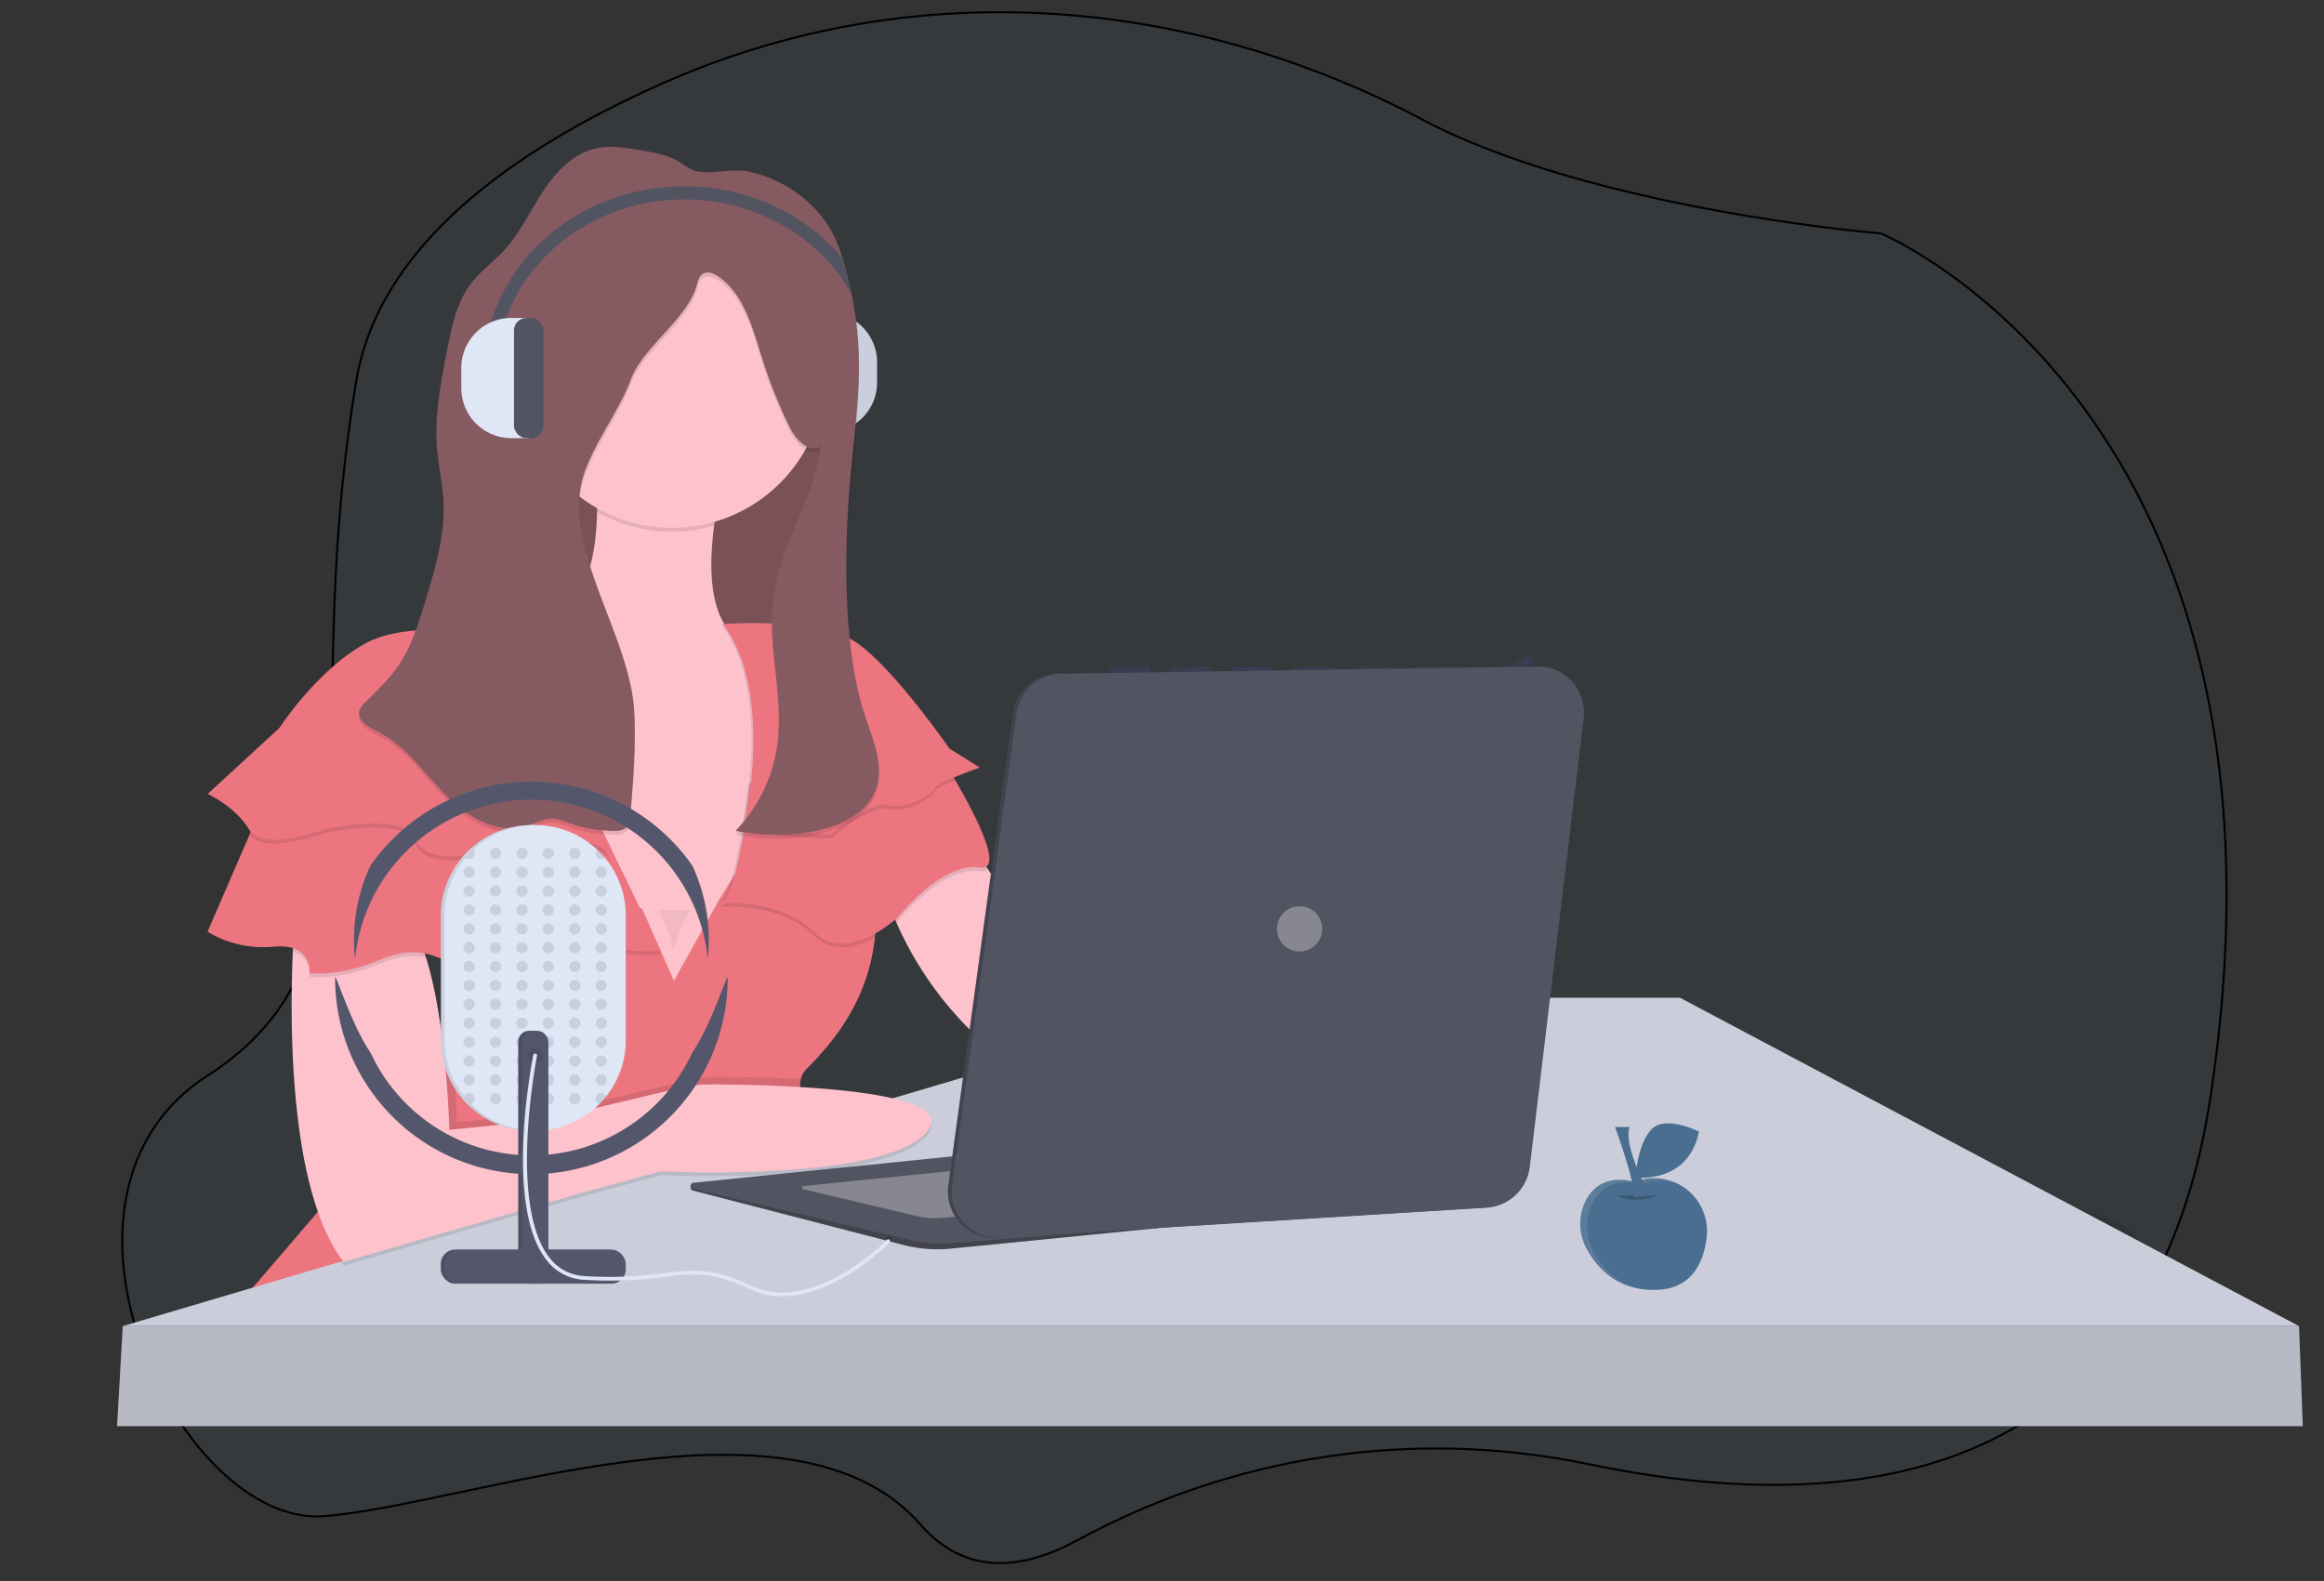 <svg width="1140.21" height="776" xmlns="http://www.w3.org/2000/svg">

 <rect width="100%" height="100%" fill="#333333" stroke="none"/>

 <title>podcast</title>
 <g>
  <title>background</title>
  <rect fill="none" id="canvas_background" height="602" width="802" y="-1" x="-1"/>
 </g>
 <g>
  <title>Layer 1</title>
  <path stroke="null" id="svg_1" opacity="0.1" fill="#496e8f" d="m528.6,755.791c77.07,-41.826 165.11,-55.192 251.15,-37.265c121.92,25.419 275.15,15.455 304.83,-180.649c50.69,-334.919 -161.73,-423.316 -161.73,-423.316s-141.26,-11.601 -224.79,-55.771c-118.65,-62.763 -254.27,-70.755 -373.52,-17.652c-76.26,33.931 -139.06,81.18 -149.79,146.051c-30,181.424 19.27,281.384 -72.9,340.606s-13.4,221.818 57.26,216.189s230.33,-67.382 292.55,4.148c22.1,25.37 50.06,22.251 76.94,7.659z"/>
  <rect id="svg_28" opacity="0.1" fill="#6c63ff" transform="rotate(-26.63 -122.69,325.44) " height="4" width="20" y="713.22" x="639.52"/>
  <rect id="svg_49" opacity="0.1" fill="#6c63ff" height="4" width="20" y="327.21" x="544.27"/>
  <rect id="svg_52" opacity="0.1" fill="#6c63ff" height="4" width="20" y="327.21" x="574.27"/>
  <rect id="svg_55" opacity="0.1" fill="#6c63ff" height="4" width="20" y="327.21" x="604.27"/>
  <rect id="svg_58" opacity="0.1" fill="#6c63ff" height="4" width="20" y="327.21" x="634.27"/>
  <rect id="svg_61" opacity="0.1" fill="#6c63ff" height="4" width="20" y="327.21" x="664.27"/>
  <rect id="svg_64" opacity="0.1" fill="#6c63ff" height="4" width="20" y="327.21" x="694.27"/>
  <ellipse id="svg_89" opacity="0.1" ry="19.2" rx="54" cy="610.84" cx="995.02"/>
  <ellipse id="svg_98" opacity="0.1" ry="19.2" rx="54" cy="555.64" cx="860.62"/>
  <path id="svg_108" fill="#dfe6f5" transform="rotate(-180 857.43,427.49) " d="m1309.11,642.76l8.53,0a0,0 0 0 1 0,0l0,59a0,0 0 0 1 0,0l-8.53,0a24.56,24.56 0 0 1 -24.56,-24.56l0,-9.82a24.56,24.56 0 0 1 24.56,-24.62z"/>
  <rect id="svg_109" fill="#535461" transform="rotate(-180 824.34,427.49) " ry="6.03" rx="6.03" height="58.95" width="14.48" y="642.76" x="1244.22"/>
  <g id="svg_110" opacity="0.1">
   <path id="svg_111" transform="rotate(-180 857.43,427.49) " d="m1309.11,642.76l8.53,0a0,0 0 0 1 0,0l0,59a0,0 0 0 1 0,0l-8.53,0a24.56,24.56 0 0 1 -24.56,-24.56l0,-9.82a24.56,24.56 0 0 1 24.56,-24.62z"/>
   <rect id="svg_112" transform="rotate(-180 824.34,427.49) " ry="6.03" rx="6.03" height="58.95" width="14.48" y="642.76" x="1244.22"/>
  </g>
  <rect id="svg_113" fill="#865a61" height="154.65" width="149.09" y="184.45" x="260.72"/>
  <rect id="svg_114" opacity="0.1" height="154.65" width="149.09" y="163.15" x="260.72"/>
  <path id="svg_115" fill="#fdc2cc" d="m404.72,312.71l-9,65.4l-4.24,30.74l-1.56,11.29l-13.07,25.48l-24,46.76l-46.3,5.56l-81.44,-114.85s-42.64,-81.49 22.19,-74.09c36.35,4.16 45,-28.38 45.65,-57.77a218.52,218.52 0 0 0 -4,-44.1l64.82,31.49q-2.26,10.53 -3.4,19.35c-3.16,24.06 -0.54,39.06 4.94,48.15c14.59,24.21 49.41,6.59 49.41,6.59z"/>
  <path id="svg_116" opacity="0.1" d="m353.79,238.63q-2.26,10.53 -3.4,19.35a75.41,75.41 0 0 1 -20.68,2.88a74.64,74.64 0 0 1 -36.76,-9.61a218.52,218.52 0 0 0 -4,-44.1l64.84,31.48z"/>
  <circle id="svg_117" fill="#fdc2cc" r="75.01" cy="183.99" cx="329.71"/>
  <path id="svg_118" fill="#ec7580" d="m429.73,610.9l-308.38,24.1l50,-58.34c53.65,-32.78 53.19,-77.84 46.06,-105.79a108.76,108.76 0 0 0 -9.95,-25.71l106.59,0.5l0.9,0l8.76,19.91l0.4,0.9l6.52,14.81l22.22,-39.82l7.73,-12.46l4.32,-7s63.9,-14.82 64.82,23.15a101.5,101.5 0 0 1 -0.51,13.06c-3.18,30.56 -19.9,50.88 -33.75,64.73c-15.74,15.73 34.27,87.96 34.27,87.96z"/>
  <path id="svg_119" fill="#ec7580" d="m392.9,529.54c-2.26,9 3.44,24.47 11,39.66c-36.25,3.9 -76,1.87 -76,1.87l-40.79,11.12l-114.82,33.34c-5,-6.47 -9,-14.6 -12.31,-23.76l11.38,-13.28c35.81,-21.88 47.51,-49.23 49.22,-73.31a103,103 0 0 0 -3.16,-32.49a108.76,108.76 0 0 0 -9.94,-25.69l106.59,0.5l0.9,0l8.76,19.91l0.4,0.9l6.52,14.81l22.22,-39.82l7.71,-12.46l4.32,-7s63.9,-14.84 64.83,23.16a101.5,101.5 0 0 1 -0.51,13.06c-3.18,30.56 -19.9,50.88 -33.75,64.73a10,10 0 0 0 -2.57,4.75z"/>
  <path id="svg_120" fill="#fdc2cc" d="m633.46,577.56c-1.85,22.22 -55.56,-7.41 -55.56,-7.41s-16.67,-5.56 -73.16,-41.67a172.48,172.48 0 0 1 -65,-75.89a109,109 0 0 1 -5.41,-14.86l38.92,-28.73l11.35,17.35l37.73,57.65l55.56,37s57.42,34.34 55.57,56.56z"/>
  <polygon id="svg_121" fill="#cbcdda" points="1127.96 650.72 60.23 650.72 167.12 619.09 434.34 540.01 604.74 489.58 824.22 489.58 1127.96 650.72"/>
  <polygon id="svg_122" fill="#cbcdda" points="60.23 650.72 57.45 699.8 1129.81 699.8 1127.96 650.72 60.23 650.72"/>
  <polygon id="svg_123" opacity="0.1" points="60.23 650.72 57.45 699.8 1129.81 699.8 1127.96 650.72 60.23 650.72"/>
  <path id="svg_124" fill="#535461" d="m340.16,581.31l225.69,-23.19l2.78,44.45l-103.16,10.23a67.38,67.38 0 0 1 -21.22,-1.65l-104.28,-26.94a1.48,1.48 0 0 1 0.19,-2.9z"/>
  <path id="svg_125" opacity="0.2" d="m340.16,581.31l225.69,-23.19l2.78,44.45l-103.16,10.23a67.38,67.38 0 0 1 -21.22,-1.65l-104.28,-26.94a1.48,1.48 0 0 1 0.19,-2.9z"/>
  <path id="svg_126" fill="#535461" d="m340.16,580.38l227.55,-23.19l2.78,44.45l-103.17,8.36a67.38,67.38 0 0 1 -21.21,-1.62l-106.14,-25.09a1.48,1.48 0 0 1 0.19,-2.91z"/>
  <path id="svg_127" opacity="0.3" fill="#fff" d="m394.11,582l120.32,-12.26l1.47,23.5l-54.55,4.43a35.63,35.63 0 0 1 -11.22,-0.87l-56.12,-13.27a0.78,0.78 0 0 1 0.1,-1.53z"/>
  <path id="svg_128" opacity="0.1" d="m484.6,426.37c-0.73,1 -2,1.45 -3.94,1.17c-18.52,-2.78 -39.82,24.08 -39.82,24.08s-0.38,0.36 -1.07,1a109,109 0 0 1 -5.41,-14.86l38.89,-28.76l11.35,17.37z"/>
  <path id="svg_129" opacity="0.1" d="m429.22,460c-8.71,4.85 -20.7,8.33 -30.05,-1c-16.15,-16.15 -44.46,-14 -46.22,-13.9c2.89,-0.4 5.45,-6.34 7.63,-14.3l4.32,-7s63.9,-14.8 64.83,23.2a101.5,101.5 0 0 1 -0.51,13z"/>
  <path id="svg_130" opacity="0.1" d="m395.7,378.11l-5.8,42l-13.07,25.48a79.68,79.68 0 0 0 -24.82,-2.33c9.21,-1.27 15.16,-58.82 15.16,-58.82l0.53,-0.12l28,-6.21z"/>
  <path id="svg_131" fill="#ec7580" d="m480.66,425.69c-18.52,-2.78 -39.82,24.08 -39.82,24.08s-25,24.08 -41.67,7.41c-16.15,-16.15 -44.46,-14 -46.22,-13.9c9.21,-1.28 15.16,-58.83 15.16,-58.83l0.53,-0.12l88.87,-19.76s5.3,8.12 11.28,18.46c10.79,18.63 23.79,44.45 11.87,42.66z"/>
  <path id="svg_132" opacity="0.1" d="m458.43,388.65c0.93,1.85 -14.82,11.11 -22.22,8.33s-25.93,12 -27.78,13.89s-43.52,-2.78 -43.52,-2.78a195.82,195.82 0 0 0 3.73,-23.76l88.87,-19.76s5.3,8.12 11.28,18.46c-5.53,2.27 -10.81,4.71 -10.36,5.62z"/>
  <path id="svg_133" opacity="0.1" d="m404.72,312.71l-9,65.4l-4.24,30.74c-12.42,-0.93 -27.48,-2.6 -27.48,-2.6s15.74,-65.75 -10.19,-100c0,0 0.55,0 1.54,-0.1c14.55,24.18 49.37,6.56 49.37,6.56z"/>
  <path id="svg_134" fill="#ec7580" d="m354.72,306.23s47.23,-3.7 65.75,9.26s45.38,51.86 45.38,51.86l14.82,9.26s-23.15,8.33 -22.22,10.19s-14.82,11.11 -22.22,8.33s-25.93,12 -27.78,13.89s-43.52,-2.78 -43.52,-2.78s15.72,-65.75 -10.21,-100.01z"/>
  <path id="svg_136" fill="#535461" d="m521.7,330.61l233.14,-3.54a22.74,22.74 0 0 1 20.27,25.34l-26.45,220.2a22.74,22.74 0 0 1 -21.21,20l-238.29,14.75a22.74,22.74 0 0 1 -23.86,-26l31.64,-231.42a22.74,22.74 0 0 1 24.76,-19.33z"/>
  <path id="svg_137" opacity="0.2" d="m521.7,330.61l233.14,-3.54a22.74,22.74 0 0 1 20.27,25.34l-26.45,220.2a22.74,22.74 0 0 1 -21.21,20l-238.29,14.75a22.74,22.74 0 0 1 -23.86,-26l31.64,-231.42a22.74,22.74 0 0 1 24.76,-19.33z"/>
  <path id="svg_138" fill="#535461" d="m523.55,330.61l233.14,-3.54a22.74,22.74 0 0 1 20.31,25.34l-26.45,220.2a22.74,22.74 0 0 1 -21.21,20l-238.32,14.75a22.74,22.74 0 0 1 -23.86,-26l31.64,-231.42a22.74,22.74 0 0 1 24.75,-19.33z"/>
  <circle id="svg_139" opacity="0.3" fill="#fff" r="11.11" cy="455.78" cx="637.62"/>
  <path id="svg_140" opacity="0.1" d="m403.9,569.21c-36.25,3.9 -76,1.87 -76,1.87l-40.79,11.11l-114.82,33.34c-5,-6.47 -9,-14.6 -12.31,-23.76l11.38,-13.28c35.81,-21.88 47.51,-49.23 49.22,-73.31c3.06,23.95 3.57,45.52 3.57,45.52l46.3,-4.63l67.27,-16a60.74,60.74 0 0 1 14.14,-1.65c8.76,0 24.35,0.19 41,1.09c-2.22,9.01 3.48,24.49 11.04,39.7z"/>
  <path id="svg_141" opacity="0.1" d="m454.73,557.19c-21.3,25 -130.57,19.45 -130.57,19.45l-40.75,11.11l-114.83,33.33c-0.5,-0.65 -1,-1.31 -1.46,-2l267.23,-79.08c17.06,3.44 27.53,8.8 20.38,17.19z"/>
  <path id="svg_142" fill="#fdc2cc" d="m454.73,555.34c-21.3,25 -130.57,19.45 -130.57,19.45l-40.75,11.1l-114.83,33.34c-27,-35 -26.4,-118.41 -24.93,-152.15c0.4,-9.06 0.85,-14.54 0.85,-14.54s38.89,-24.08 56.49,0c3.14,4.29 5.77,10.29 8,17.25c10.21,32.09 11.46,84.61 11.46,84.61l46.3,-4.63l67.27,-16a60.78,60.78 0 0 1 14.15,-1.65c27.88,0.08 124.84,1.76 106.56,23.22z"/>
  <path id="svg_143" opacity="0.1" d="m208.98,469.8c-5.91,-1.28 -13.08,-1 -22.8,3.12c-19.45,8.33 -34.26,6.48 -34.26,6.48s1.19,-9.45 -8.26,-12.32c0.4,-9.06 0.85,-14.54 0.85,-14.54s38.89,-24.08 56.49,0c3.11,4.29 5.76,10.29 7.98,17.26z"/>
  <path id="svg_144" opacity="0.1" d="m324.11,468.29l0,0c-0.62,0.13 -8.95,1.7 -25,-1.86c-16.67,-3.7 -23.15,3.7 -32.41,7.41s-33.29,5.56 -42.59,1.86c-2.19,-0.88 -4.39,-2 -6.72,-3a108.76,108.76 0 0 0 -9.91,-25.7l106.59,0.5l9.66,19.91l0.38,0.88z"/>
  <path id="svg_145" fill="#ec7580" d="m324.11,466.44s-8.33,1.85 -25,-1.85s-23.15,3.7 -32.41,7.41s-33.34,5.56 -42.6,1.85s-18.52,-11.11 -38,-2.78s-34.26,6.48 -34.26,6.48s1.85,-14.82 -17.59,-13s-32.41,-7.41 -32.41,-7.41l20.66,-47.72l6.2,-14.33l154.94,-10.59l0.74,0l39.73,81.94z"/>
  <path id="svg_146" opacity="0.1" d="m299.11,422c-10.19,-16.67 -63.9,-1.85 -63.9,-1.85s-25.93,7.41 -31.49,-6.48s-45.32,-4.67 -45.32,-4.67s-28.85,10.82 -35.83,0.44l6.2,-14.33l154.87,-10.61l15.47,37.5z"/>
  <path id="svg_147" fill="#ec7580" d="m254.7,312.71s-50.93,-10.19 -75,2.78s-42.59,41.67 -42.59,41.67l-35.2,32.41s13.89,6.48 20.37,17.59s36.12,0 36.12,0s39.82,-9.26 45.38,4.63s31.49,6.48 31.49,6.48s53.71,-14.82 63.9,1.85l-44.47,-107.41z"/>
  <path id="svg_148" opacity="0.1" d="m313.41,75.43c-6.9,-1.16 -14,-2.29 -20.84,-0.8c-11.28,2.45 -19.88,11.6 -26.21,21.24s-11.25,20.34 -19.06,28.83c-5.23,5.69 -11.66,10.26 -16.32,16.42c-6.86,9.07 -9.25,20.64 -11.46,31.8c-3.24,16.38 -6.49,33 -5.06,49.67c0.72,8.36 2.62,16.59 3.07,25c0.91,16.89 -4.08,33.47 -9,49.65c-3.41,11.18 -6.93,22.57 -13.67,32.12c-4.47,6.33 -10.2,11.63 -15.66,17.12a9.61,9.61 0 0 0 -2.87,4.21c-1.18,4.78 4.59,8 9,10.16c13.49,6.73 22.34,19.86 32.83,30.68s25.5,20.11 39.93,15.77c4.28,-1.29 8.34,-3.74 12.8,-3.66c3,0.05 5.88,1.27 8.73,2.27a65.53,65.53 0 0 0 22.07,3.7a8.53,8.53 0 0 0 4.79,-1c2.23,-1.51 2.66,-4.55 2.88,-7.23c1.41,-16.82 2.81,-33.7 1.86,-50.55c-2.15,-38.16 -37.41,-82.3 -24,-118.11c5.83,-15.62 16.49,-29.06 22.39,-44.65c6.22,-16.43 28.15,-29.77 32.5,-46.8c0.49,-1.92 1.16,-4 2.84,-5c2.31,-1.42 5.32,-0.18 7.55,1.36c12.62,8.7 16.73,25.06 21.32,39.68a245.14,245.14 0 0 0 13.71,34.34c3,6 9.44,12.95 15.08,9.31c-2.84,25.28 -19.24,47.36 -22.95,72.52c-3.62,24.52 5.15,49.58 1.75,74.12a76,76 0 0 1 -20.45,42a101.68,101.68 0 0 0 37.83,0.34c12.69,-2.29 26.27,-8.3 30.85,-20.36c5,-13.27 -2.73,-27.51 -6.66,-41.15c-9.43,-32.79 -8.7,-71.57 -5.71,-105.56c3.08,-34.95 7.7,-65.55 -0.13,-99.75c-1.92,-8.39 -3.87,-16.85 -7.55,-24.63c-7.74,-16.35 -23.66,-28.05 -41.11,-32.17c-9,-2.12 -18.18,1.17 -26.56,-0.39c-4.22,-0.79 -8,-4.83 -12.1,-6.47c-5.26,-2.15 -10.9,-3.11 -16.41,-4.03z"/>
  <path id="svg_149" fill="#865a61" d="m429.59,387.66c-4.58,12.06 -18.16,18.07 -30.86,20.36a101.89,101.89 0 0 1 -37.83,-0.34a76.06,76.06 0 0 0 20.45,-42c3.41,-24.55 -5.36,-49.61 -1.75,-74.12c3.71,-25.17 20.11,-47.25 22.95,-72.53c-5.64,3.64 -12.13,-3.28 -15.09,-9.31a245.69,245.69 0 0 1 -13.71,-34.34c-4.59,-14.62 -8.7,-31 -21.32,-39.68c-2.23,-1.54 -5.24,-2.78 -7.55,-1.35c-1.69,1 -2.35,3.11 -2.84,5c-4.34,17 -26.28,30.36 -32.49,46.79c-5.91,15.59 -16.57,29 -22.4,44.65c-13.36,35.8 21.9,79.94 24,118.1c0.94,16.85 -0.46,33.74 -1.86,50.55c-0.23,2.69 -0.66,5.73 -2.89,7.24a8.51,8.51 0 0 1 -4.78,1a65.31,65.31 0 0 1 -22.01,-3.68c-2.85,-1 -5.71,-2.22 -8.73,-2.27c-4.46,-0.07 -8.52,2.38 -12.8,3.66c-14.43,4.34 -29.45,-4.95 -39.93,-15.77s-19.36,-23.93 -32.84,-30.62c-4.41,-2.2 -10.18,-5.38 -9,-10.17a9.68,9.68 0 0 1 2.87,-4.2c5.46,-5.49 11.2,-10.8 15.67,-17.12c6.74,-9.55 10.25,-20.94 13.67,-32.12c4.94,-16.18 9.93,-32.76 9,-49.65c-0.44,-8.37 -2.34,-16.6 -3.07,-25c-1.44,-16.64 1.82,-33.28 5.06,-49.66c2.2,-11.16 4.59,-22.73 11.46,-31.8c4.67,-6.16 11.09,-10.73 16.33,-16.42c7.82,-8.49 12.72,-19.19 19.06,-28.84s14.94,-18.79 26.22,-21.24c6.83,-1.49 13.94,-0.35 20.84,0.8c5.51,0.93 11.15,1.89 16.36,4c4.11,1.64 7.89,5.69 12.1,6.46c8.38,1.57 17.59,-1.72 26.56,0.4c17.45,4.11 33.37,15.81 41.11,32.16a73.61,73.61 0 0 1 3.82,10c1.48,4.8 2.61,9.71 3.73,14.61c0.24,1 0.47,2.08 0.69,3.11l0,0c6.85,32.56 2.43,56.27 -0.56,90.14s-3.72,79.25 5.7,112c3.93,13.68 11.7,27.93 6.66,41.2z"/>
  <path id="svg_150" opacity="0.05" d="m322.77,446.53s7.41,12 7.41,20.37c0,0 5.56,-20.37 10.19,-20.37"/>
  <path id="svg_151" fill="#dfe6f5" d="m305.17,449.3l0,61.12a44.25,44.25 0 0 1 -9.54,27.51a45.65,45.65 0 0 1 -3.39,3.82a44.45,44.45 0 0 1 -63,0a45.66,45.66 0 0 1 -3.39,-3.82a44.25,44.25 0 0 1 -9.54,-27.51l0,-61.12a44.21,44.21 0 0 1 10.27,-28.42a42.24,42.24 0 0 1 3.81,-4a44.41,44.41 0 0 1 60.75,0c0.36,0.32 0.71,0.67 1.06,1c1,1 1.87,2 2.75,3a44.21,44.21 0 0 1 10.22,28.42z"/>
  <path id="svg_152" opacity="0.1" d="m305.17,449.3l0,61.12a44.25,44.25 0 0 1 -9.54,27.51a45.65,45.65 0 0 1 -3.39,3.82a44.45,44.45 0 0 1 -63,0a45.66,45.66 0 0 1 -3.39,-3.82a44.25,44.25 0 0 1 -9.54,-27.51l0,-61.12a44.21,44.21 0 0 1 10.27,-28.42a42.24,42.24 0 0 1 3.81,-4a44.41,44.41 0 0 1 60.75,0c0.36,0.32 0.71,0.67 1.06,1c1,1 1.87,2 2.75,3a44.21,44.21 0 0 1 10.22,28.42z"/>
  <path id="svg_153" fill="#dfe6f5" d="m307.03,449.3l0,61.12a44.25,44.25 0 0 1 -9.54,27.51a45.65,45.65 0 0 1 -3.39,3.82a44.45,44.45 0 0 1 -63,0a45.66,45.66 0 0 1 -3.39,-3.82a44.25,44.25 0 0 1 -9.6,-27.51l0,-61.12a44.21,44.21 0 0 1 10.27,-28.42a42.24,42.24 0 0 1 3.81,-4a44.41,44.41 0 0 1 60.75,0c0.36,0.32 0.71,0.67 1.06,1c1,1 1.87,2 2.75,3a44.21,44.21 0 0 1 10.28,28.42z"/>
  <circle id="svg_154" opacity="0.1" r="2.78" cy="418.74" cx="243.12"/>
  <circle id="svg_155" opacity="0.1" r="2.78" cy="428" cx="243.12"/>
  <circle id="svg_156" opacity="0.1" r="2.78" cy="437.26" cx="243.12"/>
  <circle id="svg_157" opacity="0.1" r="2.78" cy="446.52" cx="243.12"/>
  <circle id="svg_158" opacity="0.1" r="2.78" cy="455.78" cx="243.12"/>
  <circle id="svg_159" opacity="0.1" r="2.78" cy="465.04" cx="243.12"/>
  <circle id="svg_160" opacity="0.1" r="2.78" cy="474.3" cx="243.12"/>
  <circle id="svg_161" opacity="0.1" r="2.78" cy="483.57" cx="243.12"/>
  <circle id="svg_162" opacity="0.1" r="2.78" cy="492.83" cx="243.12"/>
  <circle id="svg_163" opacity="0.1" r="2.78" cy="502.09" cx="243.12"/>
  <circle id="svg_164" opacity="0.1" r="2.78" cy="511.35" cx="243.12"/>
  <circle id="svg_165" opacity="0.1" r="2.78" cy="520.61" cx="243.12"/>
  <circle id="svg_166" opacity="0.1" r="2.78" cy="529.87" cx="243.12"/>
  <circle id="svg_167" opacity="0.1" r="2.78" cy="539.13" cx="243.12"/>
  <path id="svg_168" opacity="0.1" d="m232.94,418.74a2.78,2.78 0 0 1 -4.55,2.14a42.24,42.24 0 0 1 3.81,-4a2.72,2.72 0 0 1 0.74,1.86z"/>
  <circle id="svg_169" opacity="0.1" r="2.78" cy="428" cx="230.16"/>
  <circle id="svg_170" opacity="0.1" r="2.78" cy="437.26" cx="230.16"/>
  <circle id="svg_171" opacity="0.1" r="2.78" cy="446.52" cx="230.16"/>
  <circle id="svg_172" opacity="0.1" r="2.78" cy="455.78" cx="230.16"/>
  <circle id="svg_173" opacity="0.1" r="2.78" cy="465.04" cx="230.16"/>
  <circle id="svg_174" opacity="0.1" r="2.78" cy="474.3" cx="230.16"/>
  <circle id="svg_175" opacity="0.1" r="2.78" cy="483.57" cx="230.16"/>
  <circle id="svg_176" opacity="0.1" r="2.78" cy="492.83" cx="230.16"/>
  <circle id="svg_177" opacity="0.1" r="2.78" cy="502.09" cx="230.16"/>
  <circle id="svg_178" opacity="0.1" r="2.78" cy="511.35" cx="230.16"/>
  <circle id="svg_179" opacity="0.1" r="2.78" cy="520.61" cx="230.16"/>
  <circle id="svg_180" opacity="0.1" r="2.78" cy="529.87" cx="230.16"/>
  <path id="svg_181" opacity="0.1" d="m232.94,539.13a2.77,2.77 0 0 1 -1.89,2.63a45.66,45.66 0 0 1 -3.39,-3.82a2.77,2.77 0 0 1 5.28,1.19z"/>
  <circle id="svg_182" opacity="0.1" r="2.78" cy="418.74" cx="256.09"/>
  <circle id="svg_183" opacity="0.1" r="2.78" cy="428" cx="256.09"/>
  <circle id="svg_184" opacity="0.1" r="2.78" cy="437.26" cx="256.09"/>
  <circle id="svg_185" opacity="0.1" r="2.78" cy="446.52" cx="256.09"/>
  <circle id="svg_186" opacity="0.1" r="2.78" cy="455.78" cx="256.09"/>
  <circle id="svg_187" opacity="0.1" r="2.78" cy="465.04" cx="256.09"/>
  <circle id="svg_188" opacity="0.1" r="2.78" cy="474.3" cx="256.09"/>
  <circle id="svg_189" opacity="0.1" r="2.78" cy="483.57" cx="256.09"/>
  <circle id="svg_190" opacity="0.1" r="2.78" cy="492.83" cx="256.09"/>
  <circle id="svg_191" opacity="0.1" r="2.78" cy="502.09" cx="256.09"/>
  <circle id="svg_192" opacity="0.1" r="2.78" cy="511.35" cx="256.09"/>
  <circle id="svg_193" opacity="0.1" r="2.78" cy="520.61" cx="256.09"/>
  <circle id="svg_194" opacity="0.1" r="2.78" cy="529.87" cx="256.09"/>
  <circle id="svg_195" opacity="0.1" r="2.78" cy="539.13" cx="256.09"/>
  <circle id="svg_196" opacity="0.1" r="2.78" cy="418.74" cx="269.05"/>
  <circle id="svg_197" opacity="0.1" r="2.78" cy="428" cx="269.05"/>
  <circle id="svg_198" opacity="0.1" r="2.78" cy="437.26" cx="269.05"/>
  <circle id="svg_199" opacity="0.1" r="2.78" cy="446.52" cx="269.05"/>
  <circle id="svg_200" opacity="0.1" r="2.78" cy="455.78" cx="269.05"/>
  <circle id="svg_201" opacity="0.1" r="2.78" cy="465.04" cx="269.05"/>
  <circle id="svg_202" opacity="0.1" r="2.78" cy="474.3" cx="269.05"/>
  <circle id="svg_203" opacity="0.1" r="2.78" cy="483.57" cx="269.05"/>
  <circle id="svg_204" opacity="0.1" r="2.78" cy="492.83" cx="269.05"/>
  <circle id="svg_205" opacity="0.1" r="2.78" cy="502.09" cx="269.05"/>
  <circle id="svg_206" opacity="0.1" r="2.78" cy="511.35" cx="269.05"/>
  <circle id="svg_207" opacity="0.1" r="2.78" cy="520.61" cx="269.05"/>
  <circle id="svg_208" opacity="0.1" r="2.78" cy="529.87" cx="269.05"/>
  <circle id="svg_209" opacity="0.1" r="2.78" cy="539.13" cx="269.05"/>
  <circle id="svg_210" opacity="0.1" r="2.78" cy="418.74" cx="282.02"/>
  <circle id="svg_211" opacity="0.1" r="2.78" cy="428" cx="282.02"/>
  <circle id="svg_212" opacity="0.1" r="2.78" cy="437.26" cx="282.02"/>
  <circle id="svg_213" opacity="0.1" r="2.78" cy="446.52" cx="282.02"/>
  <circle id="svg_214" opacity="0.1" r="2.78" cy="455.78" cx="282.02"/>
  <circle id="svg_215" opacity="0.1" r="2.78" cy="465.04" cx="282.02"/>
  <circle id="svg_216" opacity="0.1" r="2.78" cy="474.3" cx="282.02"/>
  <circle id="svg_217" opacity="0.1" r="2.78" cy="483.57" cx="282.02"/>
  <circle id="svg_218" opacity="0.1" r="2.78" cy="492.83" cx="282.02"/>
  <circle id="svg_219" opacity="0.1" r="2.78" cy="502.09" cx="282.02"/>
  <circle id="svg_220" opacity="0.1" r="2.78" cy="511.35" cx="282.02"/>
  <circle id="svg_221" opacity="0.1" r="2.78" cy="520.61" cx="282.02"/>
  <circle id="svg_222" opacity="0.1" r="2.78" cy="529.87" cx="282.02"/>
  <circle id="svg_223" opacity="0.1" r="2.78" cy="539.13" cx="282.02"/>
  <path id="svg_224" opacity="0.1" d="m296.76,420.88a2.78,2.78 0 0 1 -4.55,-2.14a2.72,2.72 0 0 1 0.74,-1.88c0.36,0.32 0.71,0.67 1.06,1c0.96,0.98 1.87,1.98 2.75,3.02z"/>
  <circle id="svg_225" opacity="0.1" r="2.78" cy="428" cx="294.98"/>
  <circle id="svg_226" opacity="0.1" r="2.78" cy="437.26" cx="294.98"/>
  <circle id="svg_227" opacity="0.1" r="2.78" cy="446.52" cx="294.98"/>
  <circle id="svg_228" opacity="0.1" r="2.78" cy="455.78" cx="294.98"/>
  <circle id="svg_229" opacity="0.1" r="2.78" cy="465.04" cx="294.98"/>
  <circle id="svg_230" opacity="0.1" r="2.78" cy="474.3" cx="294.98"/>
  <circle id="svg_231" opacity="0.1" r="2.78" cy="483.57" cx="294.98"/>
  <circle id="svg_232" opacity="0.1" r="2.78" cy="492.83" cx="294.98"/>
  <circle id="svg_233" opacity="0.1" r="2.78" cy="502.09" cx="294.98"/>
  <circle id="svg_234" opacity="0.1" r="2.78" cy="511.35" cx="294.98"/>
  <circle id="svg_235" opacity="0.1" r="2.78" cy="520.61" cx="294.98"/>
  <circle id="svg_236" opacity="0.1" r="2.78" cy="529.87" cx="294.98"/>
  <path id="svg_237" opacity="0.1" d="m297.49,537.93a45.65,45.65 0 0 1 -3.39,3.82a2.78,2.78 0 1 1 3.39,-3.82z"/>
  <rect id="svg_238" fill="#54576b" ry="5.4" rx="5.4" height="124.09" width="12.96" y="505.79" x="254.24"/>
  <rect id="svg_239" fill="#54576b" ry="6.95" rx="6.95" height="16.67" width="88.9" y="613.21" x="216.27"/>
  <rect id="svg_240" opacity="0.1" ry="5.4" rx="5.4" height="124.09" width="12.96" y="505.79" x="254.24"/>
  <rect id="svg_241" opacity="0.1" ry="6.95" rx="6.95" height="16.67" width="88.9" y="613.21" x="216.27"/>
  <rect id="svg_242" fill="#54576b" ry="5.4" rx="5.4" height="124.09" width="12.96" y="505.79" x="256.09"/>
  <rect id="svg_243" fill="#54576b" ry="6.95" rx="6.95" height="16.67" width="88.9" y="613.21" x="218.12"/>
  <path id="svg_244" fill="#54576b" d="m339.77,516.29a87,87 0 0 1 -158.1,0c-9.21,-13.21 -17.26,-39.55 -17.26,-36.42a96.31,96.31 0 1 0 192.62,0c0,-3.13 -8.05,23.21 -17.26,36.42z"/>
  <path id="svg_245" fill="#54576b" d="m260.72,383.55a96.27,96.27 0 0 0 -79.05,41.36a86.53,86.53 0 0 0 -8,36.42a87.62,87.62 0 0 0 0.49,9.26a87,87 0 0 1 173.11,0a87.6,87.6 0 0 0 0.49,-9.26a86.53,86.53 0 0 0 -8,-36.42a96.27,96.27 0 0 0 -79.04,-41.36z"/>
  <circle id="svg_246" opacity="0.1" r="3.7" cy="517.83" cx="262.57"/>
  <circle id="svg_247" opacity="0.2" r="1.39" cy="608.12" cx="436.2"/>
  <path id="svg_248" fill="#dfe6f5" d="m383.76,636.08a37.16,37.16 0 0 1 -16,-3.51c-18.66,-8.78 -27.86,-7.67 -41.78,-6a196.08,196.08 0 0 1 -39.38,1.43a24.65,24.65 0 0 1 -18.7,-10c-20.64,-26.8 -6.83,-97.36 -6.23,-100.35a0.93,0.93 0 0 1 1.82,0.36c-0.14,0.72 -14.25,72.72 5.88,98.85a22.87,22.87 0 0 0 17.35,9.31a194.08,194.08 0 0 0 39,-1.43c14.24,-1.72 23.65,-2.86 42.79,6.15c30.53,14.37 66.31,-22.18 66.66,-22.55a0.93,0.93 0 0 1 1.33,1.29c-0.27,0.32 -25.86,26.45 -52.74,26.45z"/>
  <path id="svg_249" fill="#535461" d="m417.78,144.31c-15.29,-27.55 -46.33,-46.44 -82,-46.44c-50.8,0 -92.14,38.22 -92.14,85.2l-6.53,0c0,-50.55 44.25,-91.68 98.62,-91.68c31.48,0 59.56,13.78 77.63,35.2c1.48,4.8 2.61,9.71 3.73,14.61c0.25,1.05 0.48,2.08 0.69,3.11z"/>
  <path id="svg_250" fill="#dfe6f5" d="m250.89,156l8.53,0a0,0 0 0 1 0,0l0,59a0,0 0 0 1 0,0l-8.53,0a24.56,24.56 0 0 1 -24.56,-24.56l0,-9.82a24.56,24.56 0 0 1 24.56,-24.62z"/>
  <rect id="svg_251" fill="#535461" ry="6.03" rx="6.03" height="58.95" width="14.48" y="156.05" x="252.18"/>
  <path id="svg_252" fill="#496e8f" d="m801.83,579.91s-15.88,-5.38 -23.52,8.61a25.52,25.52 0 0 0 0.34,24.57c5,9.07 15.36,20.85 35,19.8c16.62,-0.89 22.15,-13.57 23.65,-25.37a26.06,26.06 0 0 0 -34.61,-27.9l-0.86,0.29z"/>
  <path id="svg_253" opacity="0.1" fill="#fff" d="m782.01,614.35a25.52,25.52 0 0 1 -0.34,-24.57c7.64,-14 23.52,-8.61 23.52,-8.61l0.81,-0.29a25.83,25.83 0 0 1 18.66,0.42a25.84,25.84 0 0 0 -22,-2.1l-0.81,0.29s-15.88,-5.38 -23.52,8.61a25.52,25.52 0 0 0 0.34,24.57c3.31,6 8.92,13.11 18,17a39.35,39.35 0 0 1 -14.66,-15.32z"/>
  <path id="svg_254" opacity="0.2" d="m793.63,586.64s5.89,4.63 20.18,0"/>
  <path id="svg_255" fill="#496e8f" d="m792.37,553s10.09,27.33 9.25,34.48l8,-0.84s-13.51,-23.97 -10.1,-33.64l-7.15,0z"/>
  <path id="svg_257" fill="#496e8f" d="m833.56,555.28s-15.88,-8.12 -23,-1.41s-8.2,23.86 -8.2,23.86s25.91,3.57 31.2,-22.45z"/>
 </g>
</svg>